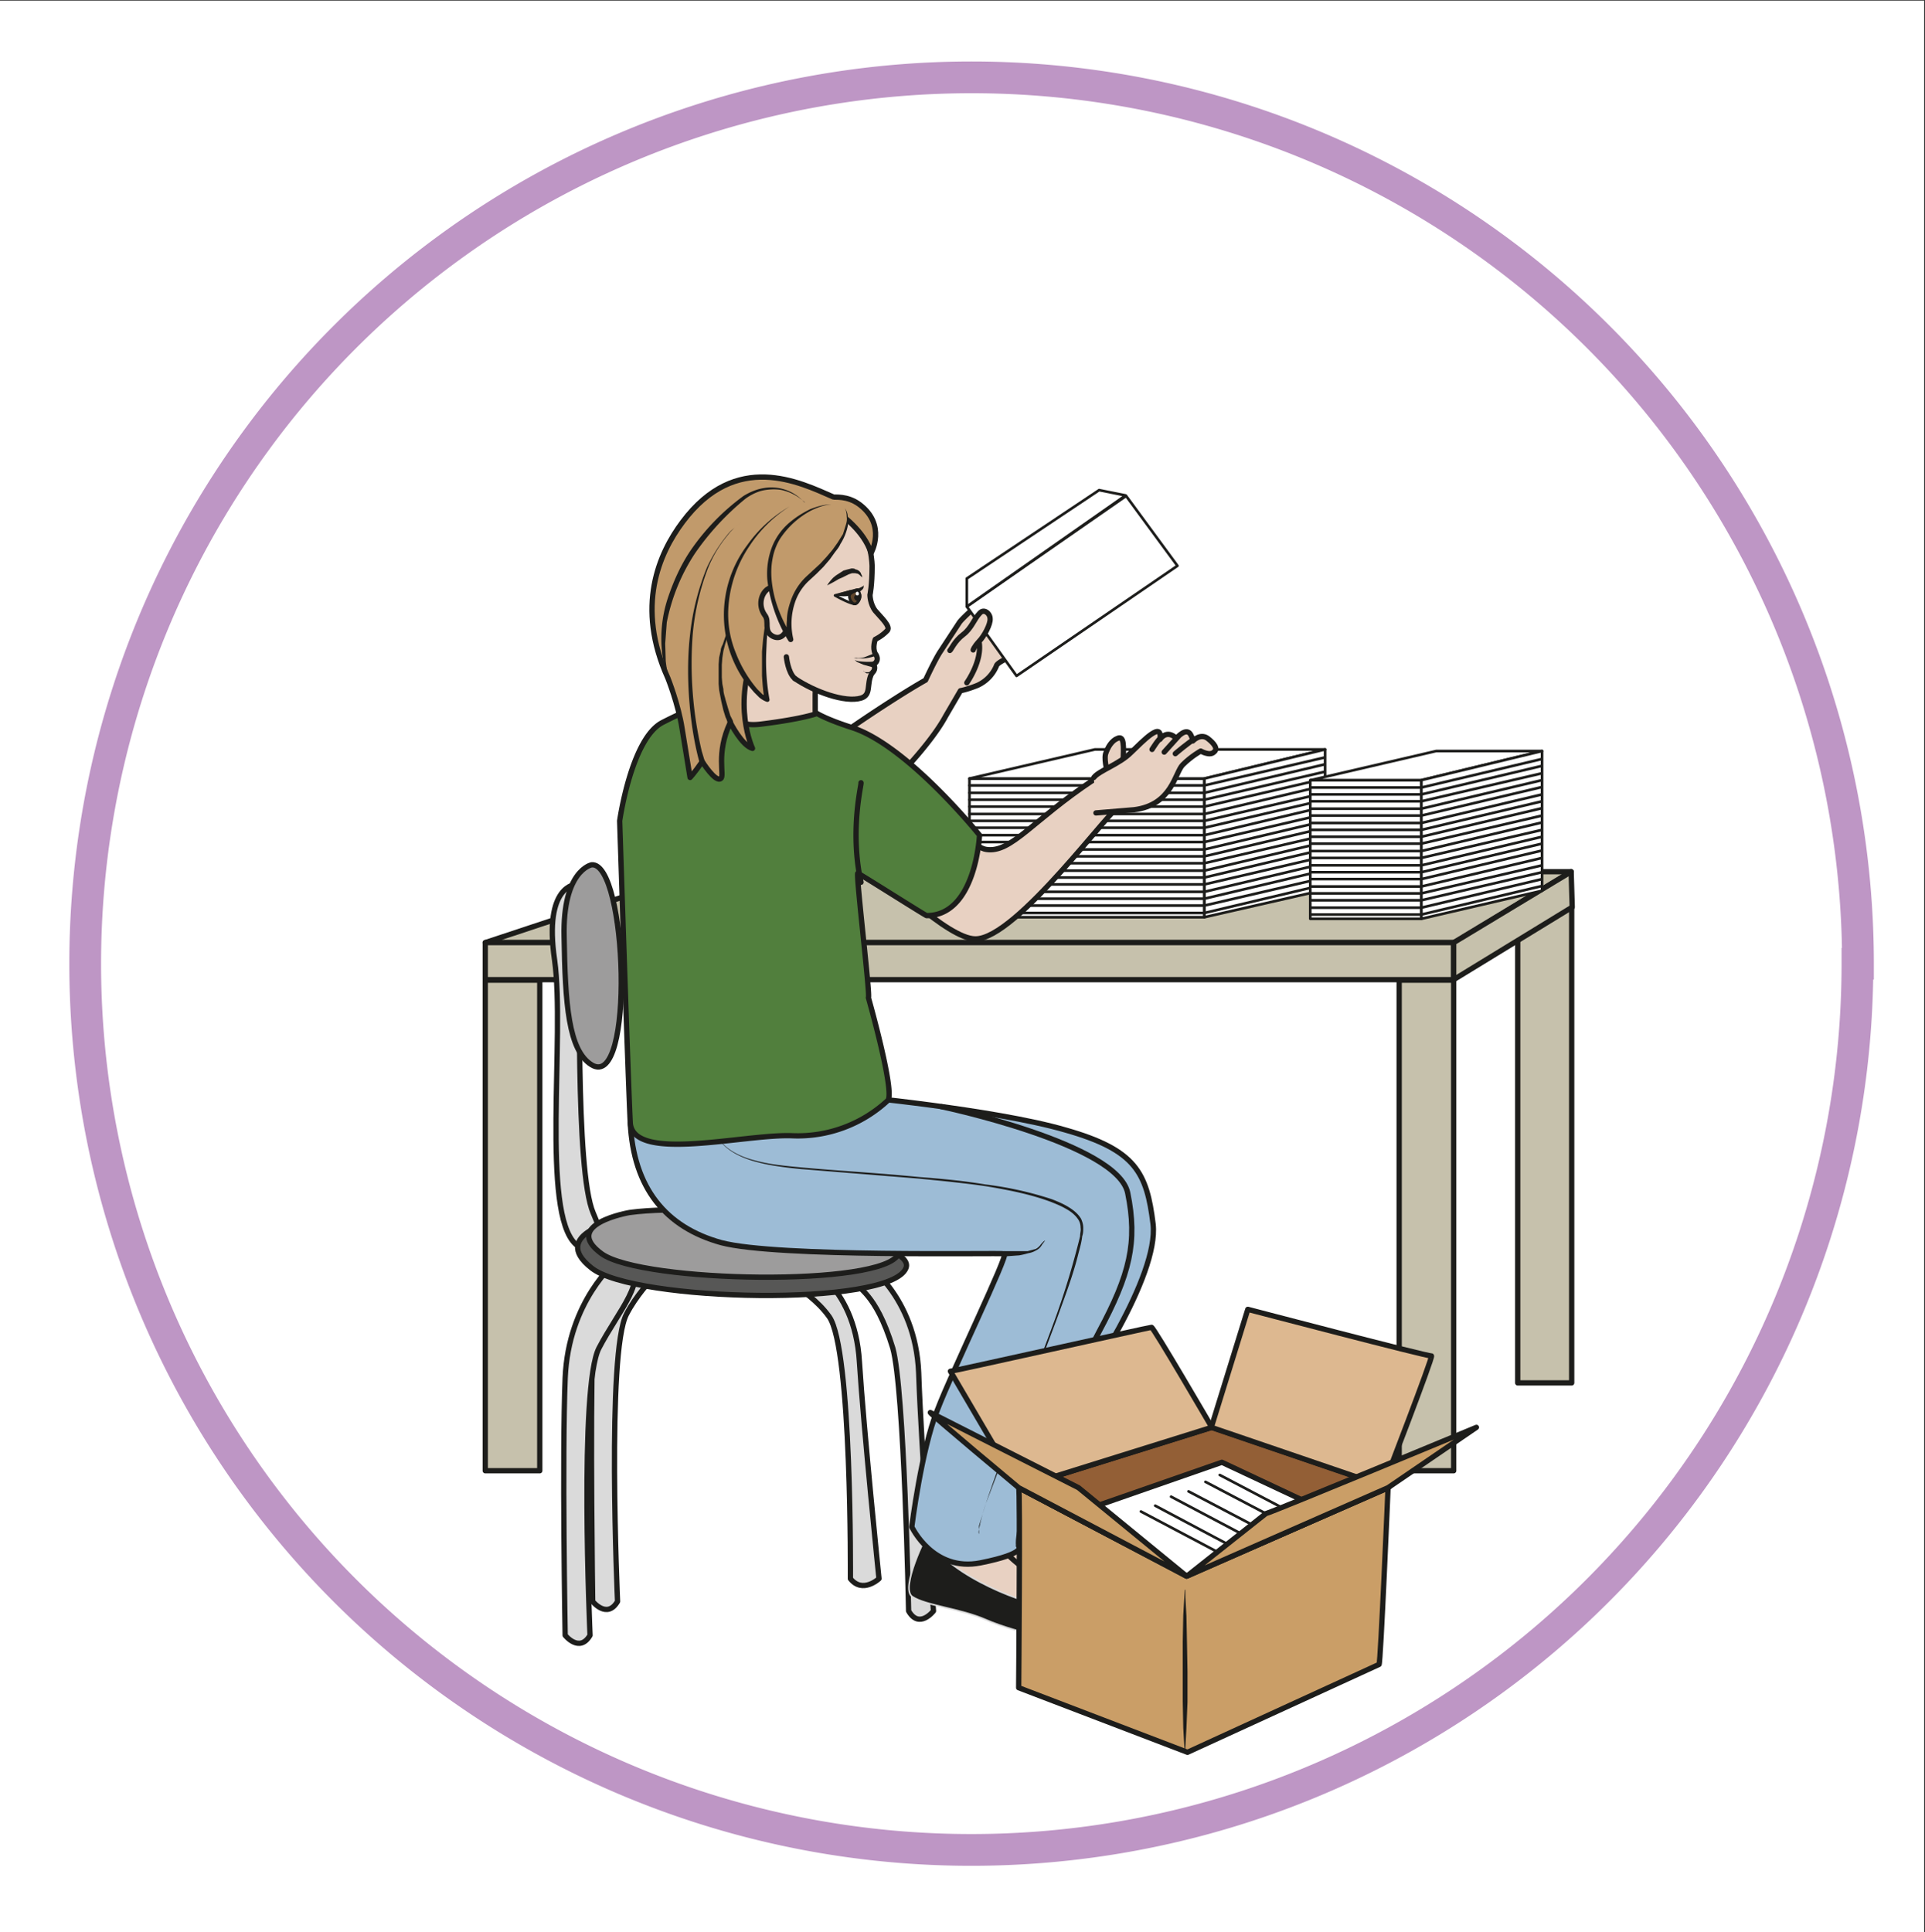 <svg viewBox="0 0 484.9 486.7" xmlns="http://www.w3.org/2000/svg"><rect x="0" y="0" width="484.9" height="486.7" fill="#333333" stroke="none"/><defs><clipPath id="a"><path d="M0 365h363.6V0H0z"/></clipPath><clipPath id="b"><path d="M0 365h363.6V0H0z"/></clipPath></defs><g clip-path="url(#a)" transform="matrix(1.333 0 0 -1.333 0 486.7)"><path d="M349.9 183.8a178 178 0 10-356 0 178 178 0 00356 0" fill="#fff"/><path d="M297 103.8h-10.2v90H297z" fill="#c6c1ac" stroke="#1d1d1b" stroke-linecap="round" stroke-linejoin="round" stroke-miterlimit="10"/><path d="M91.7 187l40.4 13.4h164.8l-22-13.4z" fill="#c6c1ac"/><path d="M91.7 187l40.4 13.4h164.8l-22-13.4H91.7" fill="none" stroke="#1d1d1b" stroke-linecap="round" stroke-linejoin="round" stroke-miterlimit="10"/><path d="M274.7 180h-183v7h183zM102 87.2H91.7v92.7H102zM274.7 87.2h-10.3v92.7h10.3z" fill="#c6c1ac" stroke="#1d1d1b" stroke-linecap="round" stroke-linejoin="round" stroke-miterlimit="10"/><path d="M274.7 180l22.4 13.7-.2 6.7-22.2-13.4z" fill="#c6c1ac"/><path d="M274.7 180l22.4 13.7-.2 6.7-22.2-13.4z" fill="none" stroke="#1d1d1b" stroke-linecap="round" stroke-linejoin="round" stroke-miterlimit="10"/><path d="M227.6 191.8h-44.4V218h44.4z" fill="#fff" stroke="#1d1d1b" stroke-linecap="round" stroke-linejoin="round" stroke-miterlimit="10" stroke-width=".5"/><path d="M227.6 218l22.8 5.5h-43.5l-23.7-5.5z" fill="#fff"/><path d="M227.6 218l22.8 5.5h-43.5l-23.7-5.5z" fill="none" stroke="#1d1d1b" stroke-linecap="round" stroke-linejoin="round" stroke-miterlimit="10" stroke-width=".5"/><path d="M227.6 191.8V218l22.8 5.5V197z" fill="#fff"/><path d="M227.6 191.8V218l22.8 5.5V197zM183.2 216.7h44.4M227.6 216.7l22.8 5.3M183.2 215.3h44.4M227.6 215.3l22.8 5.4M183.2 214h44.4M227.6 214l22.8 5.3M183.2 212.7h44.4M227.6 212.7l22.8 5.3M183.2 211.3h44.4M227.6 211.3l22.8 5.4M183.2 210h44.4M227.6 210l22.8 5.3M183.2 208.7h44.4M227.6 208.7l22.8 5.3M183.2 207.3h44.4M227.6 207.3l22.8 5.4M183.2 206h44.4M227.6 206l22.8 5.3M183.2 204.6h44.4M227.6 204.6l22.8 5.4M183.2 203.3h44.4M227.6 203.3l22.8 5.4M183.2 202h44.4M227.6 202l22.8 5.3M183.2 200.6h44.4M227.6 200.6l22.8 5.4M183.2 199.3h44.4M227.6 199.3l22.8 5.4M183.2 198h44.4M227.6 198l22.8 5.3M183.2 196.6h44.4M227.6 196.6l22.8 5.4M183.2 195.3h44.4M227.6 195.3l22.8 5.4M183.2 194h44.4M227.6 194l22.8 5.3M183.2 192.6h44.4M227.6 192.6l22.8 5.4" fill="none" stroke="#1d1d1b" stroke-linecap="round" stroke-linejoin="round" stroke-miterlimit="10" stroke-width=".5"/><path d="M268.6 191.5h-21v26.2h21z" fill="#fff" stroke="#1d1d1b" stroke-linecap="round" stroke-linejoin="round" stroke-miterlimit="10" stroke-width=".5"/><path d="M268.6 217.7l22.8 5.5h-20l-23.7-5.5z" fill="#fff"/><path d="M268.6 217.7l22.8 5.5h-20l-23.7-5.5z" fill="none" stroke="#1d1d1b" stroke-linecap="round" stroke-linejoin="round" stroke-miterlimit="10" stroke-width=".5"/><path d="M268.6 191.5v26.2l22.8 5.5v-26.4z" fill="#fff"/><path d="M268.6 191.5v26.2l22.8 5.5v-26.4zM247.7 216.3h21M268.6 216.3l22.8 5.4M247.7 215h21M268.6 215l22.8 5.4M247.7 213.7h21M268.6 213.7l22.8 5.3M247.7 212.3h21M268.6 212.3l22.8 5.4M247.7 211h21M268.6 211l22.8 5.4M247.7 209.6h21M268.6 209.6l22.8 5.4M247.7 208.3h21M268.6 208.3l22.8 5.4M247.7 207h21M268.6 207l22.8 5.4M247.7 205.7h21M268.6 205.7l22.8 5.3M247.7 204.3h21M268.6 204.3l22.8 5.4M247.7 203h21M268.6 203l22.8 5.3M247.7 201.6h21M268.6 201.6l22.8 5.4M247.7 200.3h21M268.6 200.3l22.8 5.4M247.7 199h21M268.6 199l22.8 5.4M247.7 197.6h21M268.6 197.6l22.8 5.4M247.7 196.3h21M268.6 196.3l22.8 5.3M247.7 195h21M268.6 195l22.8 5.3M247.7 193.6h21M268.6 193.6l22.8 5.4M247.7 192.3h21M268.6 192.3l22.8 5.4" fill="none" stroke="#1d1d1b" stroke-linecap="round" stroke-linejoin="round" stroke-miterlimit="10" stroke-width=".5"/><path d="M197 251c-1.2-.5-3.1-1.9-3.8-2-.7-.2-3.5-1.7-3.5-1.7s.7 2 1.2 2.5c.6.7 1.5 1.7 1.9 2.4.4.7.7 1 2 1.6 1.2.6 2.4 1.7 1.4 2.6-.6.6-2.4 0-3.8-1.2-.8-.8-1.8-1.9-2.8-2.6-.9-.7-2-2.5-2-2.5s.7 2.2 1.4 3.2c.5.7 2 2.8 2.7 3.1.6.3 1.4 1 1.8 1.8.5.8 0 1.5-.4 1.5-.8 0-1.7-.2-2.8-1.1L186 254c-.8-1-1.7-3.5-1.7-3.5-.8-.8-2.5-2.3-3-3l-3.6-5.5c-1-1.5-2.8-5.4-2.8-5.4-7.1-4-22-14.2-24.7-17-2-2-2-1-4.6.9l-5.7-11c9.5-5.2 11.5-3.7 12.3-3.7 6 .2 22.1 15.8 26.5 24l2.8 4.8s1.2.2 3.2 1a7 7 0 013.6 3.7c.1.6 2.5 1.7 3.1 1.8.6.2 2 .3 3 0 1-.2 1.2.6 1.8.9.6.3 2.7 1.4 1.5 1.9-1.2.5-3.6 0-4.8 0-1.2 0-2.2-.4-2.3 0-.2.3 2 1.8 2.5 2 0 0 2.8 1.6 4 2 1 .5 2 1.6 2 2 0 1.4-2 1-2 1" fill="#e8d1c2"/><path d="M197 251c-1.2-.5-3.1-1.9-3.8-2-.7-.2-3.5-1.7-3.5-1.7s.7 2 1.2 2.5c.6.7 1.5 1.7 1.9 2.4.4.7.7 1 2 1.6 1.2.6 2.4 1.7 1.4 2.6-.6.6-2.4 0-3.8-1.2-.8-.8-1.8-1.9-2.8-2.6-.9-.7-2-2.5-2-2.5s.7 2.2 1.4 3.2c.5.7 2 2.8 2.7 3.1.6.3 1.4 1 1.8 1.8.5.8 0 1.5-.4 1.5-.8 0-1.7-.2-2.8-1.1L186 254c-.8-1-1.7-3.5-1.7-3.5-.8-.8-2.5-2.3-3-3l-3.6-5.5c-1-1.5-2.8-5.4-2.8-5.4-7.1-4-22-14.2-24.7-17-2-2-2-1-4.6.9l-5.7-11c9.5-5.2 11.5-3.7 12.3-3.7 6 .2 22.1 15.8 26.5 24l2.8 4.8s1.2.2 3.2 1a7 7 0 013.6 3.7c.1.6 2.5 1.7 3.1 1.8.6.2 2 .3 3 0 1-.2 1.2.6 1.8.9.6.3 2.7 1.4 1.5 1.9-1.2.5-3.6 0-4.8 0-1.2 0-2.2-.4-2.3 0-.2.3 2 1.8 2.5 2 0 0 2.8 1.6 4 2 1 .5 2 1.6 2 2 0 1.4-2 1-2 1zM182.7 236.1s3 4.2 2.3 7.8" fill="none" stroke="#1d1d1b" stroke-linecap="round" stroke-linejoin="round" stroke-miterlimit="10"/><path d="M182.7 250.5l9.4-13.1 30.4 20.8-9.7 13.2z" fill="#fff"/><path d="M182.7 250.5l9.4-13.1 30.4 20.8-9.7 13.2z" fill="none" stroke="#1d1d1b" stroke-linecap="round" stroke-linejoin="round" stroke-miterlimit="10" stroke-width=".5"/><path d="M182.7 250.5v5.3l25 16.7 5-1z" fill="#fff"/><path d="M182.7 250.5v5.3l25 16.7 5-1z" fill="none" stroke="#1d1d1b" stroke-linecap="round" stroke-linejoin="round" stroke-miterlimit="10" stroke-width=".5"/><path d="M183.9 242.3s.1.5 1.1 1.6c1 1 2.2 3.3 2.1 4.3 0 1-1.2 2-2 1-1-1-1.5-2.8-3.1-4-1.6-1.2-2.3-2.9-2.5-3M169.9 219.6s12.8-14.6 16.5-15c4.7-.7 8.7 5.5 20.3 13.2 0 0 7.5-4.6 5.4-4.5-1.6 0-20-25.7-27.8-25.6-5.2 0-17.5 12.3-17.5 12.3M209.4 218.8s-.8 2.4-.5 3.8c.4 1.3 1.2 2.6 2.3 3 1.2.5 1.2-1.2 1-4.9" fill="#e8d1c2" stroke="#1d1d1b" stroke-linecap="round" stroke-linejoin="round" stroke-miterlimit="10"/><path d="M206.7 218.2c1 1.3 4.8 2.5 7 4.7 2.4 2.3 6 6.1 5.5 2.5 0 0 1.2 2 3.1.2 0 0 2 2.4 2.8.5.3-.6.3-1 .3-1s1.4 1.5 2.8.5c1.3-1 2-2 1.2-2.6-.8-.8-2.5.2-2.5.2s-1.8-1-3.4-2.6c-1.5-1.5-2-7.6-9.2-8.5l-7.2-.6M217.7 223.5s1.2 2 1.9 2.4M220 223l2.8 3.1M222.1 222.7s2.7 2.3 3.7 2.8M138.3 242.2s.7-3.6.7-7.6c0-4-3.4-7.1-3.4-7.1s7.3-2 10.8-2.2c4.2-.1 7.8 1.3 7.8 1.3s-.8 13.3 1.2 17.2" fill="#e8d1c2" stroke="#1d1d1b" stroke-linecap="round" stroke-linejoin="round" stroke-miterlimit="10"/><path d="M108.9 198s-6.2 0-4.1-14.3c2-14.3-2.6-47.7 4-53.7 6.8-6 5-2 5-2s1.8-.3-1.7 7.9c-3.5 8.1-2.3 47-2.8 54.6z" fill="#dadada"/><path d="M108.9 198s-6.2 0-4.1-14.3c2-14.3-2.6-47.7 4-53.7 6.8-6 5-2 5-2s1.8-.3-1.7 7.9c-3.5 8.1-2.3 47-2.8 54.6z" fill="none" stroke="#1d1d1b" stroke-linecap="round" stroke-linejoin="round" stroke-miterlimit="10"/><path d="M121.7 129.4s-9-3.6-9.7-18.3c-.5-14.6 0-48.6 0-48.6s2.7-3.4 4.7 0c0 0-2.1 47.2 1.7 54.3 3.7 7.1 9.6 9.6 5.3 12.6 0 0-3 1.3-2 0" fill="#dadada"/><path d="M121.7 129.4s-9-3.6-9.7-18.3c-.5-14.6 0-48.6 0-48.6s2.7-3.4 4.7 0c0 0-2.1 47.2 1.7 54.3 3.7 7.1 9.6 9.6 5.3 12.6 0 0-3 1.3-2 0z" fill="none" stroke="#1d1d1b" stroke-linecap="round" stroke-linejoin="round" stroke-miterlimit="10"/><path d="M116.4 126.7s-9-7.4-9.6-22c-.6-14.7 0-48.6 0-48.6s2.7-3.4 4.7 0c0 0-2.1 47.1 1.7 54.3 3.7 7.1 9.6 13.3 5.3 16.3 0 0-3 1.3-2 0" fill="#dadada"/><path d="M116.4 126.7s-9-7.4-9.6-22c-.6-14.7 0-48.6 0-48.6s2.7-3.4 4.7 0c0 0-2.1 47.1 1.7 54.3 3.7 7.1 9.6 13.3 5.3 16.3 0 0-3 1.3-2 0z" fill="none" stroke="#1d1d1b" stroke-linecap="round" stroke-linejoin="round" stroke-miterlimit="10"/><path d="M151.3 126.8s10.2-4 11.1-19c.8-12.7 3.7-41 3.7-41s-3.1-2.9-5.4 0c0 0 .3 43.4-4 49.5-4.4 6.2-12.6 8-7.7 10.5 0 0 3.5 1.2 2.3 0" fill="#dadada"/><path d="M151.3 126.8s10.2-4 11.1-19c.8-12.7 3.7-41 3.7-41s-3.1-2.9-5.4 0c0 0 .3 43.4-4 49.5-4.4 6.2-12.6 8-7.7 10.5 0 0 3.5 1.2 2.3 0z" fill="none" stroke="#1d1d1b" stroke-linecap="round" stroke-linejoin="round" stroke-miterlimit="10"/><path d="M163.2 126.7s9.8-6.3 10.4-21c.5-14.7 2.8-45 2.8-45s-2.7-3.5-4.7 0c0 0-.8 42-3 49.7-3.3 10.8-6.8 11-6.8 12.5 0 0 2.3 5.1 1.3 3.8" fill="#dadada"/><path d="M163.2 126.7s9.8-6.3 10.4-21c.5-14.7 2.8-45 2.8-45s-2.7-3.5-4.7 0c0 0-.8 42-3 49.7-3.3 10.8-6.8 11-6.8 12.5 0 0 2.3 5.1 1.3 3.8z" fill="none" stroke="#1d1d1b" stroke-linecap="round" stroke-linejoin="round" stroke-miterlimit="10"/><path d="M111.8 201.7s-5.5-1-5.2-13.6c.2-12.6.8-21.5 5.2-24.2 8.2-5 6.7 38.4 0 37.8" fill="#9d9c9c"/><path d="M111.8 201.7s-5.5-1-5.2-13.6c.2-12.6.8-21.5 5.2-24.2 8.2-5 6.7 38.4 0 37.8z" fill="none" stroke="#1d1d1b" stroke-linecap="round" stroke-linejoin="round" stroke-miterlimit="10"/><path d="M117.4 134.7s-13.9-2.7-5.6-9.2c8-6.4 56.5-7.4 59.4 0 2.4 5.8-37.4 11.6-53.8 9.2" fill="#575756"/><path d="M117.4 134.7s-13.9-2.7-5.6-9.2c8-6.4 56.5-7.4 59.4 0 2.4 5.8-37.4 11.6-53.8 9.2z" fill="none" stroke="#1d1d1b" stroke-linecap="round" stroke-linejoin="round" stroke-miterlimit="10"/><path d="M119 136s-13-2.2-5.3-7.8c7.6-5.5 53.4-6.3 56.1 0 2.2 5-35.3 9.9-50.8 7.8" fill="#9d9c9c"/><path d="M119 136s-13-2.2-5.3-7.8c7.6-5.5 53.4-6.3 56.1 0 2.2 5-35.3 9.9-50.8 7.8z" fill="none" stroke="#1d1d1b" stroke-linecap="round" stroke-linejoin="round" stroke-miterlimit="10"/><path d="M192.9 75c1-.8 3.8-3.3 10.2-5.6s12.5-3 9.8-5c-2.7-2-15.4-2.7-21.9-1.7-6.4 1-10.8 8-10.8 8z" fill="#e8d1c2"/><path d="M192.9 75c1-.8 3.8-3.3 10.2-5.6s12.5-3 9.8-5c-2.7-2-15.4-2.7-21.9-1.7-6.4 1-10.8 8-10.8 8z" fill="none" stroke="#1d1d1b" stroke-linecap="round" stroke-linejoin="round" stroke-miterlimit="10"/><path d="M179 70.9s-2.8-7.5 0-8.7c2.6-1.1 9.1-.5 14.5-1.8 5.4-1.2 21.5-2.8 24 1.8C220 67 207 68.6 207 68.6s3.5-3.2-2.5-3.6c-6-.4-22.1-.2-25.5 5.9" fill="#1d1d1b"/><path d="M179 70.9s-2.8-7.5 0-8.7c2.6-1.1 9.1-.5 14.5-1.8 5.4-1.2 21.5-2.8 24 1.8C220 67 207 68.6 207 68.6s3.5-3.2-2.5-3.6c-6-.4-22.1-.2-25.5 5.9z" fill="none" stroke="#dadada" stroke-linejoin="round" stroke-miterlimit="10" stroke-width=".3"/><path d="M188.4 73.5c1-1 3.2-4 9.1-7.3 6-3.4 11.8-5.1 8.8-6.7-3-1.6-21.2.6-27.4 2.7s-3.7 9.2-3.7 9.2z" fill="#e8d1c2"/><path d="M188.4 73.5c1-1 3.2-4 9.1-7.3 6-3.4 11.8-5.1 8.8-6.7-3-1.6-21.2.6-27.4 2.7s-3.7 9.2-3.7 9.2z" fill="none" stroke="#1d1d1b" stroke-linecap="round" stroke-linejoin="round" stroke-miterlimit="10"/><path d="M175.2 75.2S170 65 172.4 63.4c2.5-1.7 9-2.2 14-4.4s20.7-6.6 24-2.4c3.3 4.1-9.3 8.1-9.3 8.1s2.9-3.8-3.1-3.1-20.6 7-22.8 13.6" fill="#1d1d1b"/><path d="M175.2 75.2S170 65 172.4 63.4c2.5-1.7 9-2.2 14-4.4s20.7-6.6 24-2.4c3.3 4.1-9.3 8.1-9.3 8.1s2.9-3.8-3.1-3.1-20.6 7-22.8 13.6z" fill="none" stroke="#dadada" stroke-linejoin="round" stroke-miterlimit="10" stroke-width=".3"/><path d="M133.4 181.4c-1-.4-14.9-16-14.3-28.4.6-12.4 6.7-19.8 17.2-22.7 10.5-2.8 52.7-1.9 53.5-2.1.8-.2-9.8-22-12.7-29.6-3-7.5-4.8-22-4.8-22s4-8.6 13-6.8c9 1.8 7.2 3.2 7.2 3.2s4.1-2.3 5.3 0c1.1 2.4-.3 21.2 3.5 25.6 3.8 4.4 17.7 25.4 16.6 35.2-1.2 9.7-3.2 14-16.6 17.8-13.4 3.9-41.1 6.5-41.1 6.5s.9 5.6 1.5 7.6c.7 2-19.3 19.5-28.3 15.7" fill="#9dbcd6"/><path d="M133.4 181.4c-1-.4-14.9-16-14.3-28.4.6-12.4 6.7-19.8 17.2-22.7 10.5-2.8 52.7-1.9 53.5-2.1.8-.2-9.8-22-12.7-29.6-3-7.5-4.8-22-4.8-22s4-8.6 13-6.8c9 1.8 7.2 3.2 7.2 3.2s4.1-2.3 5.3 0c1.1 2.4-.3 21.2 3.5 25.6 3.8 4.4 17.7 25.4 16.6 35.2-1.2 9.7-3.2 14-16.6 17.8-13.4 3.9-41.1 6.5-41.1 6.5s.9 5.6 1.5 7.6c.7 2-19.3 19.5-28.3 15.7z" fill="none" stroke="#1d1d1b" stroke-linejoin="round" stroke-miterlimit="10"/><path d="M177.9 156s33.3-7 35.2-16.3c1.9-9.3.4-15.4-5.4-26.2-5.8-10.8-16-36-15.2-40.5" fill="none" stroke="#1d1d1b" stroke-linecap="round" stroke-linejoin="round" stroke-miterlimit="10"/><path d="M197.8 130.9l-.3-.2-.6-.8c-.2-.4-.6-.8-1-1-.5-.3-1-.5-1.6-.6a16 16 0 00-1.7-.4l-1.4-.1-1.4-.1v1h4.4l1.5.4a2.5 2.5 0 011 .9c.3.3.5.6.8.7l.3.2" fill="#1d1d1b"/><path d="M135.4 154.2s-.2-.5-.3-1.5c0-1 .3-2.6 1.7-3.9 1.3-1.3 3.5-2.4 6-3 2.5-.7 5.5-1 8.8-1.3 6.4-.6 14-1 22.1-1.8 4-.3 8.3-.7 12.5-1.4a66 66 0 0012.6-2.8c1-.4 2-.8 3-1.4 1-.6 1.9-1.3 2.5-2.3.2-.5.4-1 .4-1.7 0-.5 0-1-.2-1.6-.1-1-.4-2.1-.7-3.2-1-4.1-2.5-8-3.9-11.9-2.8-7.6-5.6-14.7-8-20.7L186.3 81a39.2 39.2 0 01-1.4-5.4l.1-.4v1.6l1.3 4.2c1.2 3.6 3 8.7 5.4 14.8 2.3 6 5.1 13 7.9 20.7a151.2 151.2 0 014.5 15c0 .6.2 1.1.1 1.6 0 .5-.1 1-.4 1.5-.5.8-1.3 1.5-2.2 2-1 .6-2 1-3 1.4-4 1.5-8.3 2.3-12.5 3-4.2.6-8.4 1-12.4 1.4l-22.2 1.8c-3.2.3-6.2.7-8.7 1.4-2.6.7-4.7 1.8-6 3.1a5.3 5.3 0 00-1.7 4c0 1 .3 1.5.3 1.5" fill="#1d1d1b"/><path d="M117.1 210s2.2 15.6 8.1 18.6c6 3.1 13.8 6 13.8 6s-3.3-7.4 4.9-6.3c8 1 10.5 2 10.5 2s1.7-1.1 6.7-2.7c10-3.3 22.8-18.8 24-20.3 0 0-.7-15.2-10-15.2-.2 0-12.8 8-13 8-.4-.1 2.4-23.4 2-23.5 0 0 5-17.6 3.7-19.4a25 25 0 00-18-6.7c-9 .4-30.3-5.2-30.7 2.5-.4 7.7-2 57-2 57" fill="#517f3d"/><path d="M117.1 210s2.2 15.6 8.1 18.6c6 3.1 13.8 6 13.8 6s-3.3-7.4 4.9-6.3c8 1 10.5 2 10.5 2s1.7-1.1 6.7-2.7c10-3.3 22.8-18.8 24-20.3 0 0-.7-15.2-10-15.2-.2 0-12.8 8-13 8-.4-.1 2.4-23.4 2-23.5 0 0 5-17.6 3.7-19.4a25 25 0 00-18-6.7c-9 .4-30.3-5.2-30.7 2.5-.4 7.7-2 57-2 57zM162.7 217.2c.2 0-2.2-8.9 0-18.8" fill="none" stroke="#1d1d1b" stroke-linecap="round" stroke-linejoin="round" stroke-miterlimit="10"/><path d="M139.6 237.5s-16.2 12-7.8 25.6 27 6.6 30 3.5c3-3.2 3-8.5 3-8.5 0-3.6-.4-5.4-.4-5.4s0-1.7 1-3c1.1-1.3 2.9-2.9 2.3-3.7-1-1.1-2.3-1.7-2.3-1.7s-.6-1.6 0-2.7c0 0 1-1.2-.3-2 0 0 .4-.7 0-1.3l-.4-.5c-1-2 0-4-2-4.6-3-.9-8.8 1.2-12.5 3.7" fill="#e8d1c2" stroke="#1d1d1b" stroke-linecap="round" stroke-linejoin="round" stroke-miterlimit="10"/><path d="M162 253.7s1.3-1.4-.2-2.6c-.5-.5-4 1.5-4 1.5z" fill="#fff"/><path d="M162 253.7s1.3-1.4-.2-2.6c-.5-.5-4 1.5-4 1.5z" fill="none" stroke="#1d1d1b" stroke-linejoin="round" stroke-miterlimit="10" stroke-width=".5"/><path d="M163.2 254.5v-.3c0-.2-.2-.5-.5-.7l-.3-.3-.5-.3-1.2-.3c-.7-.2-1.5-.2-2-.1l-1 .1.9.4 2 .6h.5l.4.2.5.1.4.1.6.3.2.2M163 256l-.3.2a2 2 0 01-.6.5l-.5.1h-.6l-.6-.2-.6-.3-.6-.3-.7-.3a23.2 23.2 0 00-2.2-1.2 8.3 8.3 0 001.2 1.5l.5.4 1.4.9.7.2.8.2c.3 0 .6 0 .8-.2.3 0 .5-.2.7-.3.1-.2.3-.3.3-.5l.2-.4v-.3" fill="#1d1d1b"/><path d="M162 253.5s-.5 0-1.2-.5 0-1.8.6-2c.5-.1.8.5.8.5s.4.6.3 1.2c-.1.6-.5.8-.5.8" fill="#60462c"/><path d="M162 253.5s-.5 0-1.2-.5 0-1.8.6-2c.5-.1.8.5.8.5s.4.6.3 1.2c-.1.6-.5.8-.5.8z" fill="none" stroke="#1d1d1b" stroke-linecap="round" stroke-linejoin="round" stroke-miterlimit="10" stroke-width=".5"/><path d="M161.4 252.2c0-.4.5-.7.7-.7.2 0 .4.3.4.7 0 .4-.2.7-.4.7s-.7-.3-.7-.7" fill="#1d1d1b"/><path d="M161.7 253c0-.3.1-.4.3-.4.2 0 .3.1.3.3 0 .2-.1.4-.3.4-.2 0-.3-.2-.3-.4" fill="#fff"/><path d="M165 239l-1.8.5-1.2.5-.5.4.6-.2a13.3 13.3 0 013-.1zM165.5 241.2s-1-.4-2.2-.5h-1.5l-.5.1h-.1.6c.4-.1 1 0 1.5.1l2 .8zM163.2 238.3l.3-.2h.6l.4.1.2.2c.2 0 .3.2.3.2l.2-.5-.3-.1-.3-.1h-.5a1 1 0 00-.4 0l-.3.2-.2.3" fill="#1d1d1b"/><path d="M164.6 260.6s3 5.3-2.2 9.2c-2.3 1.7-4.7 1.3-4.9 1.4-6.4 2.8-18.4 8.8-28.5-4.7-4.5-6-8.9-16-2.8-29.5 0 0 2-5 2.7-9.6l1.5-9.2s.7.7 2.3 3c0 0 2.5-4 3.5-3.2.8.5-1 4.7 1.8 10.6 0 0 2.2-4.4 4.2-4.9 0 0-4 8.4.7 19 2 4.6 7.2 11.5 10.5 15 3.3 3.6 6.4 9.3 5.4 10.2-.2.2 4.5-3 5.8-7.3" fill="#c19a6b"/><path d="M164.6 260.6s3 5.3-2.2 9.2c-2.3 1.7-4.7 1.3-4.9 1.4-6.4 2.8-18.4 8.8-28.5-4.7-4.5-6-8.9-16-2.8-29.5 0 0 2-5 2.7-9.6l1.5-9.2s.7.7 2.3 3c0 0 2.5-4 3.5-3.2.8.5-1 4.7 1.8 10.6 0 0 2.2-4.4 4.2-4.9 0 0-4 8.4.7 19 2 4.6 7.2 11.5 10.5 15 3.3 3.6 6.4 9.3 5.4 10.2-.2.2 4.5-3 5.8-7.3z" fill="none" stroke="#1d1d1b" stroke-linecap="round" stroke-linejoin="round" stroke-miterlimit="10"/><path d="M144.6 252.6l-1-.6-1.1-.7-1.4-1.2-1.4-1.5c-.4-.6-1-1.2-1.3-1.9l-.5-1-.5-1.2-.4-1.2-.3-1.2-.2-1.3-.1-1.3v-1.2-1.2l.1-1.2.2-1c0-.8.3-1.5.4-2l.5-1.7.4-1.3.5-1v-.1a.5.5 0 00-1-.4s0 .4-.4 1.2l-.4 1.3-.4 1.7-.4 2.1-.1 1.2v1.2 2.5l.1 1.3.3 1.3c0 .4.2.8.4 1.2l.4 1.2.5 1.2.7 1c.3.8 1 1.4 1.4 2l1.4 1.5c.6.3 1 .7 1.4 1l1.2.7 1 .6M152 270.2l-.4.4a9.1 9.1 0 01-3.8 1.9c-1 .2-2.1.2-3.3 0s-2.5-.8-3.6-1.6a49.6 49.6 0 01-9.6-10.4 36.4 36.4 0 01-5.3-13l-.3-4 .1-3.3a28.8 28.8 0 011-4.9l-.2.6-.6 1.6a24.2 24.2 0 00.2 14.6c1 3 2.4 6.2 4.3 9a42.4 42.4 0 0010 10.3c1.3.8 2.6 1.3 3.9 1.5a8.3 8.3 0 007.2-2.3l.5-.4" fill="#1d1d1b"/><path d="M140.3 266.8l-.4-.4c-.2-.2-.7-.5-1.1-1l-.8-.8-.8-1a23.3 23.3 0 01-3.4-5.8 46.2 46.2 0 01-2.9-12.6 72.6 72.6 0 011.7-22l.6-2a.5.5 0 10-1-.2s-.9 3-1.5 7.5-1 10.7-.3 16.7a46.5 46.5 0 003.2 12.7 29.1 29.1 0 004.4 6.8l.8.7c.4.5.9.8 1.1 1l.4.4" fill="#1d1d1b"/><path d="M149.2 269.4s-9.5-5-11.6-16.2c-2.2-11.2 5.4-19.8 7.4-20.3 0 0-1 4.4-.6 9.6.5 5.7 2.4 20.8 7.7 25.2" fill="#c19a6b"/><path d="M149.2 269.4a25 25 0 01-7.6-7.5 23.3 23.3 0 01-4-12.5 19.5 19.5 0 011.5-7.8 23.7 23.7 0 014-6.7l1-1 1-.5-.6-.6c-.3 1.6-.4 3-.5 4.6v2.3 2.3l.2 2.3.3 2.3a96.4 96.4 0 003 13.3 29 29 0 001.8 4.2c.7 1.3 1.6 2.6 2.8 3.6-1.2-1-2-2.4-2.7-3.7a67.3 67.3 0 01-4.3-17.5l-.2-2.3-.1-2.2a41 41 0 01.6-9 .4.4 0 00-.5-.5c-.6.2-1 .5-1.4.8l-1 1-1.7 2a21.9 21.9 0 00.4 25.8 25.4 25.4 0 008 7.3" fill="#1d1d1b"/><path d="M148.5 245.8s-.8-1.8-2.5-.9c-1.8 1-.5 2.8-1.5 4-2.6 3.7 2.6 8.9 4.7 1.5M148.6 241s.3-3 1.6-4.1" fill="#e8d1c2" stroke="#1d1d1b" stroke-linecap="round" stroke-linejoin="round" stroke-miterlimit="10"/><path d="M159.6 269.2s3.5-4.2-6.7-13.1c-5.2-4.7-3.5-11.8-3.5-11.8-1.3 1.6-8 13.9-.7 21.2 4.4 4.4 8.4 4.3 8.4 4.3" fill="#c19a6b"/><path d="M159.6 269.2c.3-.5.6-1 .6-1.7a6 6 0 000-1.8 10.1 10.1 0 00-1.4-3.4c-.2-.5-.6-1-1-1.5l-1-1.4-1.2-1.4-1.3-1.3-1.3-1.2a9.8 9.8 0 01-2.8-4.3 12.6 12.6 0 01-.3-6.8.5.5 0 00-.9-.4 28.4 28.4 0 00-4 11.6 14.2 14.2 0 00.9 6.2 11.6 11.6 0 003.7 4.9c1.1.9 2.3 1.6 3.5 2.2 1.3.5 2.6.9 4 .9-1.4-.1-2.7-.6-3.9-1.2a16 16 0 01-5.8-5.3 10.9 10.9 0 01-1.4-3.7c-.5-2.5-.2-5.2.5-7.8a26.8 26.8 0 012.3-5.5l1-1.7-.9-.4a12.6 12.6 0 00-.2 3.7c0 1.2.3 2.5.7 3.6a11.3 11.3 0 003 4.7l1.3 1.2 1.3 1.2 1.2 1.3 1.1 1.3 1 1.4 1 1.6.5 1.6c.2.6.3 1.1.2 1.7 0 .6-.1 1.2-.4 1.7" fill="#1d1d1b"/><path d="M192.5 84c.3 0 0-37.8 0-37.8L224.4 34l36.2 16.6c.3.2 1.7 33.4 1.7 33.4l-38-16.7z" fill="#ca9e67"/><path d="M192.5 84c.3 0 0-37.8 0-37.8L224.4 34l36.2 16.6c.3.2 1.7 33.4 1.7 33.4l-38-16.7z" fill="none" stroke="#1d1d1b" stroke-linecap="round" stroke-linejoin="round" stroke-miterlimit="10"/><path d="M229 95.4L262.4 84l-38.2-16.7L192.5 84z" fill="#935f36"/><path d="M229 95.4L262.4 84l-38.2-16.7L192.5 84z" fill="none" stroke="#1d1d1b" stroke-linecap="round" stroke-linejoin="round" stroke-miterlimit="10"/><path d="M204.2 79.5l26.7 9.3 19.8-9.3-26.5-12.2-20.5 12.2" fill="#fff" stroke="#1d1d1b" stroke-linecap="round" stroke-linejoin="round" stroke-miterlimit="10"/><path d="M230.5 86.4l14.3-7.5M227.8 85.1l14.3-7.5M224.6 83.3l14.3-7.5M221.3 82.3l14.2-7.5M218.3 80.6l14.3-7.6M215.6 79.5l14.2-7.5" fill="none" stroke="#1d1d1b" stroke-linecap="round" stroke-linejoin="round" stroke-miterlimit="10" stroke-width=".5"/><path d="M179.6 106c.5 0 37.6 8.3 38 8.3S229 95.4 229 95.4L192.5 84z" fill="#ddb890"/><path d="M179.6 106c.5 0 37.6 8.3 38 8.3S229 95.4 229 95.4L192.5 84z" fill="none" stroke="#1d1d1b" stroke-linecap="round" stroke-linejoin="round" stroke-miterlimit="10"/><path d="M235.8 117.7s34.3-9 34.7-8.8c.4 0-9.1-24.6-9.1-24.6l-32.5 11.1z" fill="#ddb890"/><path d="M235.8 117.7s34.3-9 34.7-8.8c.4 0-9.1-24.6-9.1-24.6l-32.5 11.1z" fill="none" stroke="#1d1d1b" stroke-linecap="round" stroke-linejoin="round" stroke-miterlimit="10"/><path d="M175.8 98.2c0-.3 16.7-14.2 16.7-14.2l31.7-16.7L203.8 84z" fill="#ca9e67"/><path d="M175.8 98.2c0-.3 16.7-14.2 16.7-14.2l31.7-16.7L203.8 84z" fill="none" stroke="#1d1d1b" stroke-linecap="round" stroke-linejoin="round" stroke-miterlimit="10"/><path d="M239.2 79.1c.8.1 39.8 16.3 39.8 16.3L262.3 84l-38-16.7z" fill="#ca9e67"/><path d="M239.2 79.1c.8.1 39.8 16.3 39.8 16.3L262.3 84l-38-16.7z" fill="none" stroke="#1d1d1b" stroke-linecap="round" stroke-linejoin="round" stroke-miterlimit="10"/><path d="M224 64.7v-1.4l.2-3.5.1-5 .1-5.6v-5.7l-.2-5-.2-3.4v-1.4l-.2 1.4-.2 3.5-.1 5v11.3l.1 5 .2 3.4.1 1.4" fill="#1d1d1b"/></g><g clip-path="url(#b)" transform="matrix(1.333 0 0 -1.333 0 486.7)"><path d="M182.8 16.3a167.4 167.4 0 100 335 167.4 167.4 0 000-335M-33-38h433.2v429.4H-33z" fill="#fff"/><path d="M351 183a167.4 167.4 0 10-334.9 0 167.4 167.4 0 00335 0z" fill="none" stroke="#be96c5" stroke-miterlimit="10" stroke-width="6"/></g></svg>